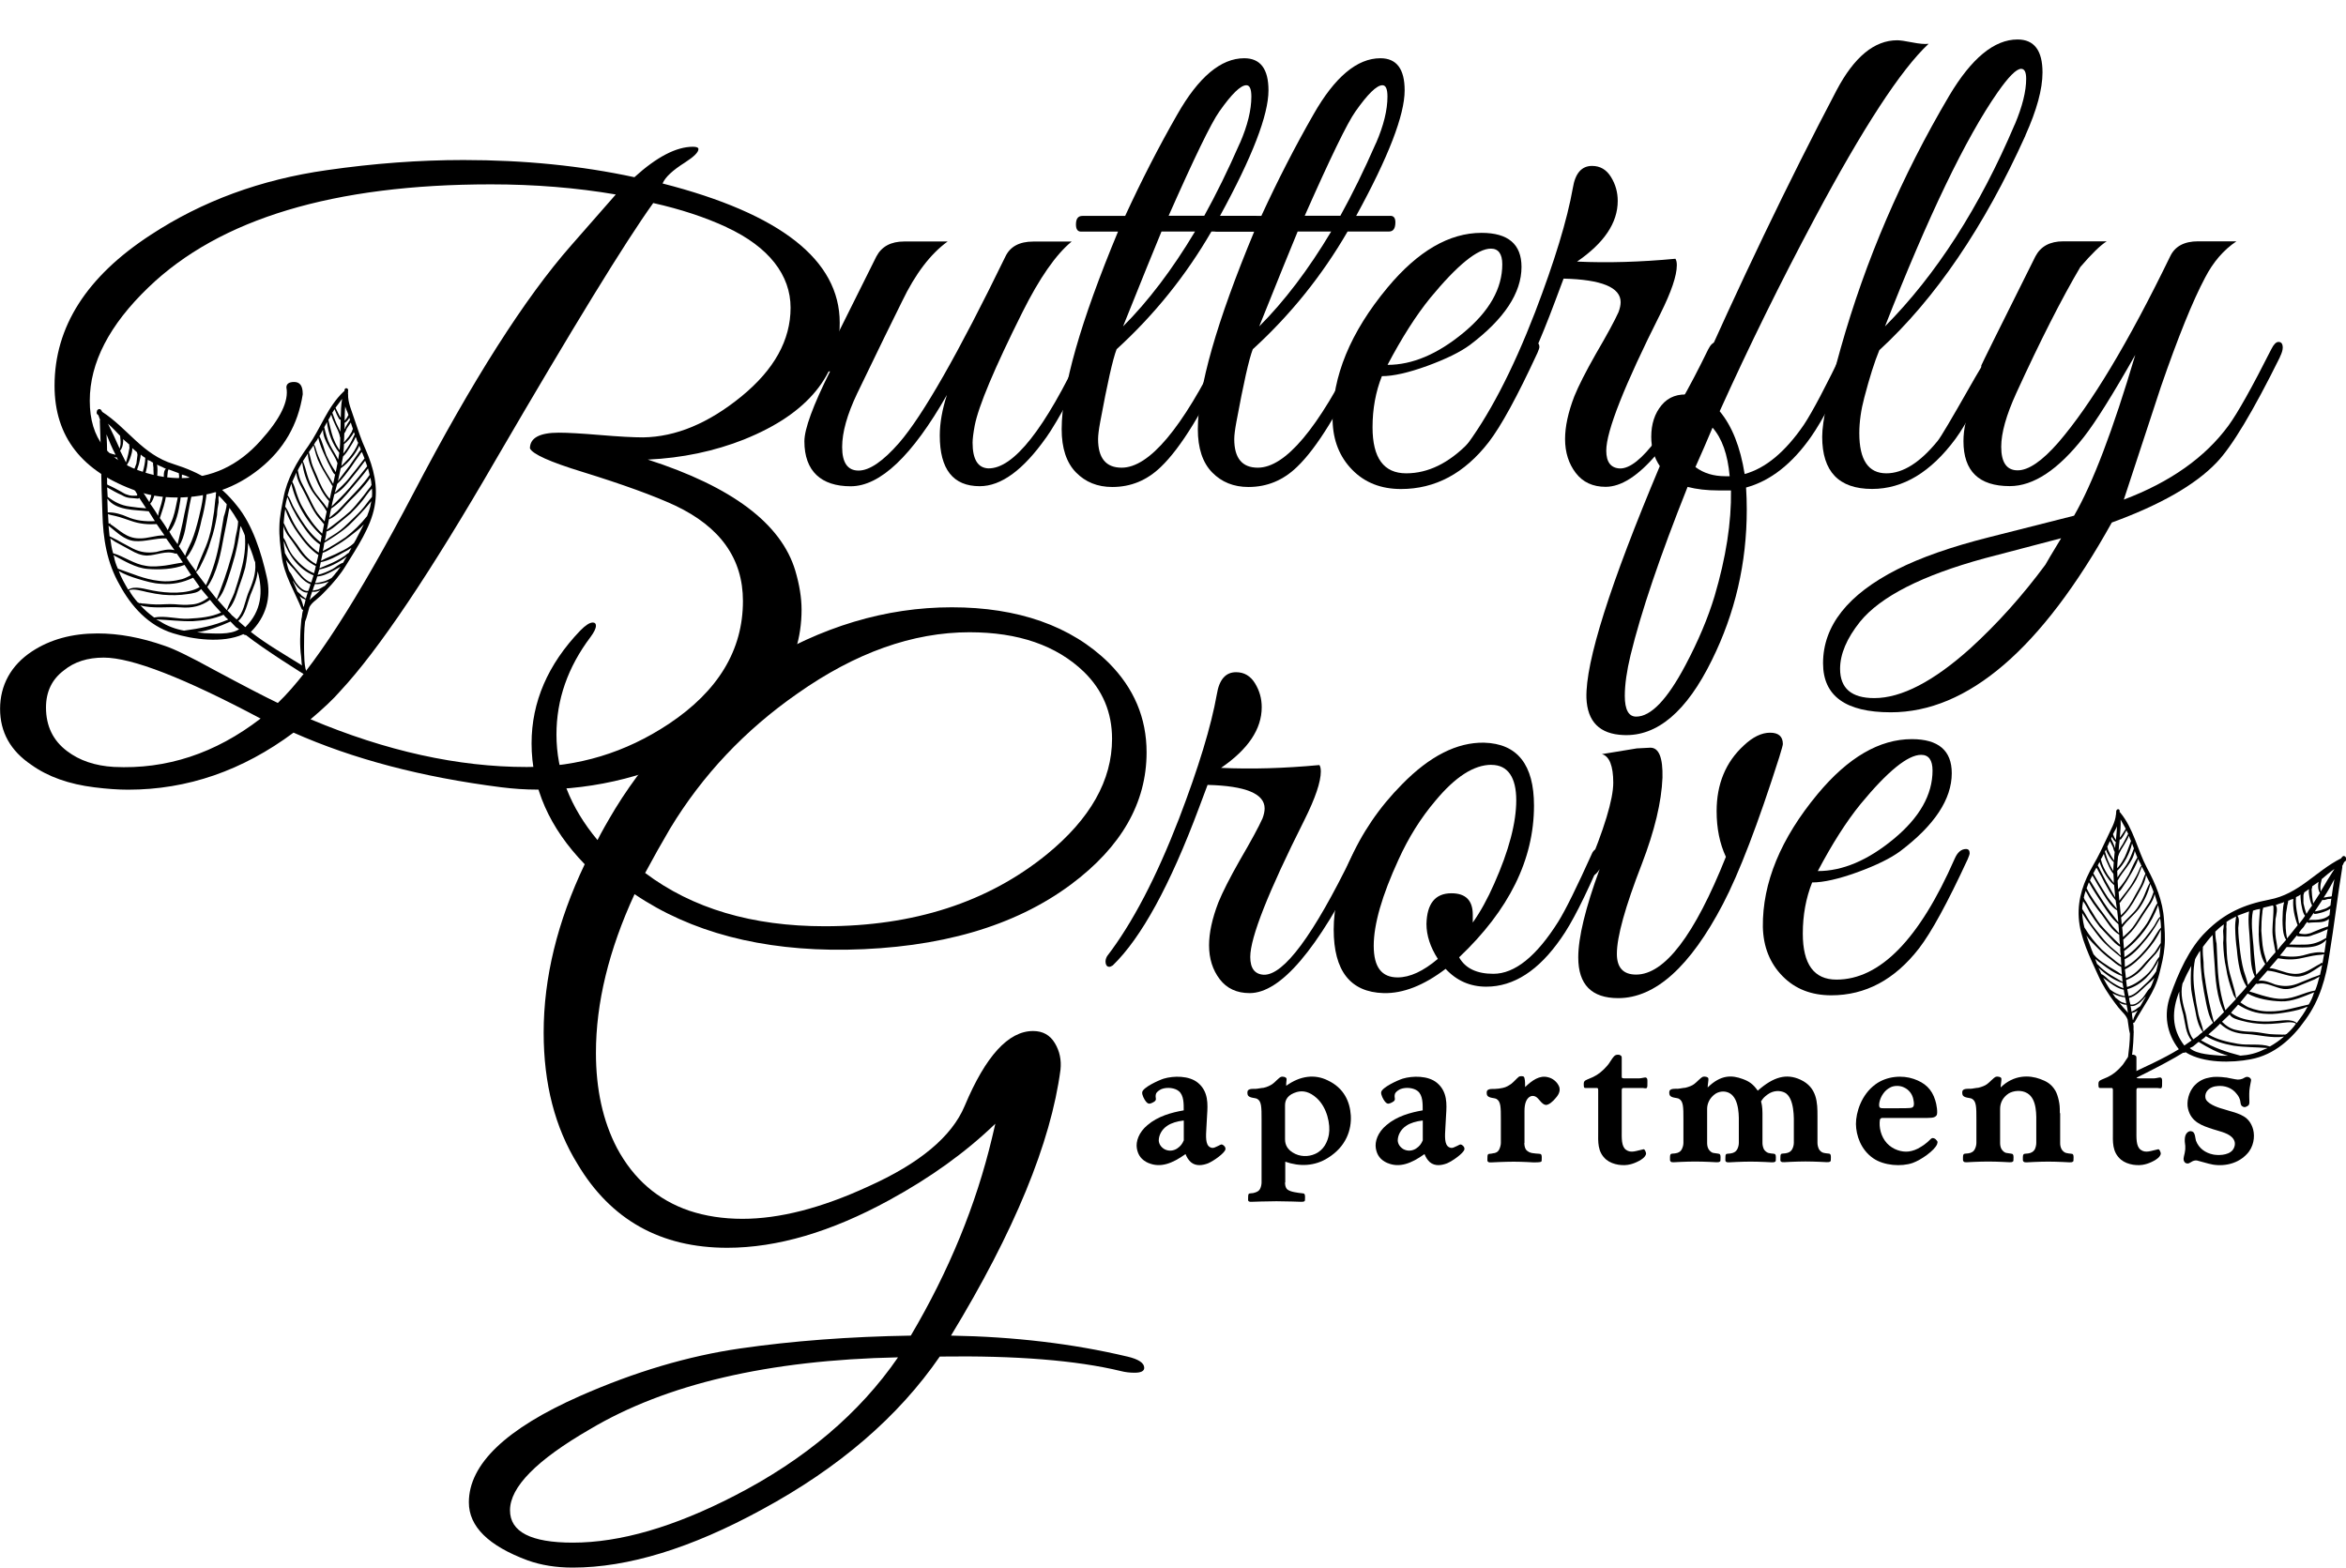 <?xml version="1.0" encoding="UTF-8"?>
<svg id="logos" xmlns="http://www.w3.org/2000/svg" viewBox="0 0 298.91 199.74">
  <defs>
    <style>
      .cls-1 {
        fill-rule: evenodd;
      }
    </style>
  </defs>
  <g>
    <path d="M94.87,55.97c-3.85,1.53-7.96,2.39-12.33,2.59,10.74,3.46,17,8.17,18.79,14.15.53,1.79.8,3.46.8,4.98,0,7.11-4.01,12.89-12.03,17.34-6.76,3.72-13.99,5.58-21.68,5.58-1.46,0-2.98-.1-4.57-.3-10.08-1.28-18.89-3.6-26.45-6.96-6.5,4.84-13.52,7.27-21.08,7.27-1.26,0-2.68-.1-4.28-.3-3.25-.4-5.93-1.35-8.05-2.87-2.65-1.78-3.98-4.16-3.98-7.13s1.36-5.55,4.08-7.33c2.32-1.52,5.1-2.28,8.35-2.28,2.72,0,5.57.53,8.55,1.58,1.19.39,3.28,1.41,6.26,3.05,3.78,2.03,6.5,3.44,8.15,4.23,4.38-4.18,10.14-13.1,17.3-26.77,7.49-14.33,14.19-24.85,20.09-31.55l5.67-6.47c-5.04-.86-10.34-1.29-15.91-1.29-20.02,0-34.57,4.38-43.65,13.14-4.97,4.78-7.46,9.59-7.46,14.43s2.35,7.7,7.06,9.16c1.52.47,3.02.7,4.47.7,3.98,0,7.39-1.59,10.24-4.78,2.52-2.79,3.61-5.04,3.28-6.77,0-.46.33-.7.99-.7.73,0,1.09.5,1.09,1.49v.1c-.6,3.85-2.42,7-5.47,9.45-3.05,2.46-6.56,3.68-10.54,3.68-1.86,0-3.55-.26-5.07-.8-7.03-2.45-10.54-6.93-10.54-13.44,0-7.5,4.08-13.9,12.23-19.21,6.56-4.31,14.05-7.07,22.47-8.26,5.97-.86,11.77-1.29,17.4-1.29,7.76,0,15.02.73,21.78,2.19,2.85-2.59,5.34-3.88,7.46-3.88.46,0,.7.1.7.3,0,.4-.56.96-1.69,1.69-1.59,1-2.55,1.89-2.88,2.69,15.05,3.85,22.57,9.77,22.57,17.74,0,6.64-4.04,11.59-12.13,14.85ZM33.21,91.56c-9.75-5.18-16.41-7.77-19.99-7.77-2.06,0-3.75.54-5.07,1.62-1.53,1.14-2.29,2.73-2.29,4.74,0,2.36.9,4.21,2.68,5.55,1.59,1.21,3.58,1.88,5.97,2.02,6.7.33,12.93-1.72,18.69-6.16ZM92.58,28.95c-2.72-1.26-5.83-2.29-9.35-3.08-3.58,4.98-10.24,15.85-19.99,32.59-8.42,14.55-15.05,24.42-19.89,29.6-.86,1-2.12,2.19-3.78,3.59,9.61,4.05,18.79,6.08,27.54,6.08,6.56,0,12.59-1.83,18.1-5.49,6.3-4.19,9.45-9.41,9.45-15.66,0-5.39-2.88-9.44-8.65-12.17-2.72-1.26-6.66-2.69-11.83-4.29-4.11-1.26-6.33-2.26-6.66-2.99,0-1.33,1.23-2,3.68-2,1.13,0,2.88.1,5.27.3s4.21.3,5.47.3c4.18-.06,8.35-1.81,12.53-5.22,4.18-3.42,6.26-7.18,6.26-11.3s-2.72-7.73-8.15-10.25Z"/>
    <path d="M143.64,172.85c1.44.34,2.15.82,2.15,1.44,0,.41-.41.62-1.23.62-.62,0-1.2-.07-1.74-.21-5.68-1.37-13.37-1.99-23.08-1.85-5.27,7.66-12.82,14.17-22.67,19.5-9.03,4.93-17.06,7.39-24.1,7.39-2.12,0-4.04-.31-5.74-.92-4.99-1.85-7.49-4.31-7.49-7.39,0-4.86,4.72-9.38,14.15-13.55,6.98-3.08,13.78-5.1,20.41-6.06,6.63-.96,13.88-1.51,21.75-1.64,4.85-8.21,8.31-16.63,10.36-25.25l.41-1.75c-3.76,3.63-8.27,6.88-13.54,9.75-7.39,4.04-14.26,6.06-20.62,6.06-8.48,0-14.84-3.56-19.08-10.68-2.87-4.65-4.31-10.23-4.31-16.73,0-6.98,1.74-14.13,5.23-21.46-4.51-4.65-6.77-9.79-6.77-15.4,0-5.27,2.07-10.06,6.2-14.37.67-.68,1.2-1.03,1.6-1.03.27,0,.4.14.4.41,0,.34-.23.82-.69,1.44-2.89,3.83-4.34,7.97-4.34,12.42,0,4.79,1.74,9.27,5.23,13.45.48-.96,1.23-2.29,2.26-4,4.58-7.46,10.67-13.55,18.26-18.27,8-4.93,16.21-7.39,24.62-7.39s15.21,2.36,20,7.08c3.21,3.22,4.82,7.02,4.82,11.4,0,6.43-3.21,12.05-9.64,16.84-7.18,5.34-16.72,8.11-28.62,8.31-10.81.14-19.8-2.22-26.98-7.08-3.28,7.12-4.92,13.86-4.92,20.22,0,4.65.89,8.69,2.67,12.11,2.12,3.97,5.2,6.64,9.23,8.01,2.05.68,4.31,1.03,6.77,1.03,4.72,0,10.05-1.37,16-4.11,6.56-2.94,10.67-6.36,12.31-10.27,2.67-6.36,5.57-9.55,8.72-9.55,1.23,0,2.15.51,2.77,1.54.62,1.03.85,2.16.72,3.39-1.23,9.31-5.88,20.6-13.95,33.88,8.07.14,15.56,1.03,22.46,2.67ZM114.41,172.95c-16.48.34-29.58,3.4-39.28,9.18-6.77,3.92-10.15,7.35-10.15,10.31,0,2.75,2.67,4.12,8,4.12,6.02,0,12.89-1.99,20.62-5.98,8.96-4.61,15.9-10.48,20.82-17.63ZM123.54,80.56c-7.25,0-14.56,2.61-21.95,7.82-6.7,4.67-12.1,10.4-16.21,17.19-1.09,1.85-2.15,3.74-3.18,5.66,6.02,4.53,13.64,6.79,22.87,6.79,11.35,0,20.79-3.05,28.31-9.16,5.54-4.53,8.31-9.43,8.31-14.72,0-3.36-1.2-6.21-3.59-8.54-3.49-3.36-8.34-5.04-14.57-5.04Z"/>
    <g>
      <path d="M133.28,55.77c-2.91,4.12-5.72,6.18-8.45,6.18-3.39,0-5.09-2.15-5.09-6.45,0-1.58.3-3.3.91-5.18-4.42,7.76-8.51,11.64-12.26,11.64s-5.9-1.91-5.9-5.73c0-1.57,1.09-4.54,3.27-8.91-.67.06-1-.18-1-.73,0-.06,2.3-4.7,6.9-13.91.67-1.27,1.85-1.91,3.54-1.91h5.54c-2.18,1.58-4.12,4.12-5.81,7.64-1.09,2.18-3,6.09-5.72,11.73-1.27,2.67-1.91,4.94-1.91,6.82,0,2,.7,3,2.09,3s3.12-1.18,5.18-3.54c3.03-3.51,7.54-11.42,13.53-23.73.6-1.27,1.79-1.91,3.54-1.91h4.9c-2,1.64-4.09,4.64-6.27,9-3.57,7.15-5.6,11.97-6.08,14.45-.18.97-.27,1.7-.27,2.18,0,2.12.67,3.21,2,3.27,3.21.06,7.21-5,11.99-15.18.3-.6.64-.91,1-.91.3,0,.45.24.45.73,0,.24-.03.49-.09.73-.24.61-1.14,2.32-2.68,5.14-1.54,2.82-2.65,4.68-3.31,5.59Z"/>
      <path d="M159.8,27.5c.42,0,.64.27.64.82,0,.79-.27,1.18-.82,1.18h-5.27c-3.27,5.64-7.3,10.64-12.08,15-.49,1.27-1.18,4.36-2.09,9.27-.18.97-.27,1.7-.27,2.18,0,2.42,1,3.64,3,3.64,3.51,0,7.72-5,12.62-15,.3-.67.67-1,1.09-1,.24,0,.36.18.36.55,0,.3-.09.64-.27,1-3.33,7.15-6.27,11.94-8.81,14.36-1.76,1.7-3.81,2.55-6.18,2.55-1.88,0-3.42-.62-4.63-1.86-1.21-1.24-1.82-3.08-1.82-5.5,0-5.27,2.39-13.67,7.18-25.18h-4.72c-.42,0-.64-.3-.64-.91,0-.73.27-1.09.82-1.09h5.45c2.06-4.48,4.27-8.79,6.63-12.91,2.72-4.79,5.57-7.18,8.54-7.18,2.06,0,3.09,1.36,3.09,4.09,0,3.15-2.06,8.48-6.18,16h4.36ZM152.26,29.5h-4.27c-.91,2.18-2.54,6.21-4.9,12.09,3.21-3.21,6.27-7.24,9.17-12.09ZM157.99,18.22c.97-2.24,1.45-4.21,1.45-5.91,0-.97-.21-1.45-.64-1.45-.73,0-1.88,1.12-3.45,3.36-1.03,1.45-3.18,5.88-6.45,13.27h4.54c1.51-2.73,3.03-5.82,4.54-9.27Z"/>
      <path d="M177.15,27.5c.42,0,.64.27.64.82,0,.79-.27,1.18-.82,1.18h-5.27c-3.27,5.64-7.3,10.64-12.08,15-.49,1.27-1.18,4.36-2.09,9.27-.18.97-.27,1.7-.27,2.18,0,2.42,1,3.64,3,3.64,3.51,0,7.72-5,12.62-15,.3-.67.67-1,1.09-1,.24,0,.36.18.36.55,0,.3-.09.64-.27,1-3.33,7.15-6.27,11.94-8.81,14.36-1.76,1.7-3.81,2.55-6.18,2.55-1.88,0-3.42-.62-4.63-1.86-1.21-1.24-1.82-3.08-1.82-5.5,0-5.27,2.39-13.67,7.18-25.18h-4.72c-.42,0-.64-.3-.64-.91,0-.73.27-1.09.82-1.09h5.45c2.06-4.48,4.27-8.79,6.63-12.91,2.72-4.79,5.57-7.18,8.54-7.18,2.06,0,3.09,1.36,3.09,4.09,0,3.15-2.06,8.48-6.18,16h4.36ZM169.61,29.5h-4.27c-.91,2.18-2.54,6.21-4.9,12.09,3.21-3.21,6.27-7.24,9.17-12.09ZM175.33,18.22c.97-2.24,1.45-4.21,1.45-5.91,0-.97-.21-1.45-.64-1.45-.73,0-1.88,1.12-3.45,3.36-1.03,1.45-3.18,5.88-6.45,13.27h4.54c1.51-2.73,3.03-5.82,4.54-9.27Z"/>
      <path d="M195.86,45.03c-2.54,5.49-4.6,9.26-6.18,11.31-3.09,3.98-6.81,5.97-11.17,5.97-2.54,0-4.62-.81-6.22-2.45-1.6-1.63-2.44-3.72-2.5-6.26-.06-5.62,2.27-11.27,6.99-16.95,3.87-4.65,7.87-6.98,11.99-6.98,3.39,0,5.09,1.45,5.09,4.34,0,3.31-2.19,6.63-6.57,9.94-1.22.9-3.03,1.79-5.43,2.67-2.4.87-4.34,1.31-5.79,1.31-.79,1.99-1.19,4.16-1.19,6.51,0,3.92,1.43,5.87,4.29,5.87,5.53,0,10.55-5.12,15.05-15.38.36-.84.85-1.26,1.46-1.26.3,0,.46.18.46.54,0,.12-.09.39-.27.81ZM191.41,33.68c0-1.33-.49-2-1.45-2-1.7,0-4.27,2.09-7.72,6.27-1.82,2.24-3.63,5.09-5.45,8.54,3.15,0,6.37-1.36,9.67-4.09,3.3-2.73,4.95-5.64,4.95-8.73Z"/>
      <path d="M218.75,45.4c-5.51,11.09-10.23,16.63-14.17,16.63-1.63,0-2.91-.59-3.81-1.77s-1.36-2.62-1.36-4.32c0-1.58.39-3.39,1.18-5.45.54-1.33,1.45-3.12,2.72-5.36,1.45-2.48,2.42-4.27,2.91-5.36.18-.48.27-.91.27-1.27,0-1.88-2.42-2.88-7.27-3l-1.09,2.91c-3.69,9.88-7.36,16.58-10.99,20.09-.18.12-.33.18-.45.18-.24,0-.39-.15-.45-.45-.06-.3,0-.6.18-.91,3.21-4.18,6.27-10.03,9.17-17.54,2.48-6.48,4.09-11.76,4.81-15.82.3-1.88,1.12-2.82,2.45-2.82,1.03,0,1.83.47,2.41,1.41.58.94.86,1.95.86,3.05,0,2.79-1.73,5.36-5.18,7.73,3.87.18,8.05.06,12.53-.36.12.18.18.45.18.82,0,1.33-.7,3.39-2.09,6.18-4.6,9.15-6.9,14.97-6.9,17.45,0,1.45.57,2.21,1.73,2.27,2.54.06,6.3-5,11.26-15.18.3-.6.64-.91,1-.91.3,0,.45.24.45.73,0,.24-.12.61-.36,1.09Z"/>
      <path d="M245.72,5.59c-3.51,3.27-8.36,10.7-14.53,22.27-4.3,8.06-8.33,16.24-12.08,24.54,1.57,1.88,2.63,4.55,3.18,8,2.66-.73,5.18-2.82,7.54-6.27,1.09-1.64,2.82-4.91,5.18-9.82.18-.42.48-.64.91-.64.67,0,.82.42.45,1.27-2.3,5.09-4.18,8.67-5.63,10.73-2.42,3.45-5.18,5.61-8.27,6.45.06.91.09,1.85.09,2.82,0,6.79-1.48,13.18-4.45,19.18-3.21,6.54-6.96,9.73-11.26,9.54-3.03-.12-4.6-1.7-4.72-4.73-.12-4.61,3-14.45,9.35-29.54-.73-1.09-1.09-2.33-1.09-3.73,0-1.64.44-2.98,1.32-4.04.88-1.06,2.1-1.5,3.68-1.32,6.24-14.12,12.44-27.06,18.62-38.81,2.24-4.24,4.81-6.36,7.72-6.36.36,0,1,.09,1.91.27s1.6.24,2.09.18ZM220.56,62.49h-1.63c-1.45,0-2.76-.15-3.91-.45-3.51,8.79-5.93,15.94-7.27,21.45-.48,2-.73,3.73-.73,5.18,0,1.76.49,2.64,1.45,2.64,1.88,0,3.96-2.18,6.27-6.54,1.64-3.09,2.88-6.03,3.72-8.82,1.45-4.91,2.15-9.39,2.09-13.45ZM220.38,60.67c-.24-2.75-.97-4.81-2.18-6.18-.73,1.73-1.45,3.4-2.18,5.02,1.03.78,2.3,1.17,3.81,1.17h.54Z"/>
      <path d="M258.07,17.26c-5.27,11.67-11.48,20.79-18.62,27.36-.61,1.46-1.24,3.47-1.91,6.02-.42,1.58-.64,3.1-.64,4.56,0,3.41,1.15,5.11,3.45,5.11,2.12,0,4.3-1.38,6.54-4.14.36-.43,1.73-2.73,4.09-6.89,2.12-3.74,3.39-5.61,3.81-5.61.24,0,.36.18.36.55,0,.18-.09.49-.27.91-2.42,5.3-4.33,8.89-5.72,10.78-3.15,4.26-6.69,6.39-10.63,6.39-4.24,0-6.36-2.21-6.36-6.65,0-1.94.79-5.71,2.36-11.29,3.15-11.17,7.75-21.88,13.81-32.14,2.85-4.8,5.75-7.19,8.72-7.19,2.12,0,3.18,1.4,3.18,4.2,0,2.13-.73,4.8-2.18,8.02ZM256.71,15.86c.97-2.3,1.45-4.24,1.45-5.82,0-.85-.21-1.27-.64-1.27-.61,0-1.6,1-3,3-4.06,5.82-8.84,15.76-14.35,29.82,6.54-6.6,12.05-15.18,16.53-25.73Z"/>
      <path d="M290.5,45.49c-3.45,6.97-6.15,11.45-8.08,13.45-2.72,2.85-7.18,5.39-13.35,7.64-8.96,16.12-18.35,24.18-28.16,24.18-5.75,0-8.63-2.08-8.63-6.25,0-4.77,3.15-8.76,9.45-11.96,2.97-1.51,6.85-2.87,11.64-4.08l10.89-2.76c2.36-4.07,4.96-10.9,7.8-20.49-2.85,5.03-5.03,8.52-6.54,10.45-3.27,4.18-6.42,6.27-9.45,6.27-3.94,0-5.9-1.91-5.9-5.73,0-1.57.36-3.12,1.09-4.64.48-.91,1.21-2.33,2.18-4.27-.67.06-1-.18-1-.73,0-.06,2.3-4.7,6.9-13.91.67-1.27,1.85-1.91,3.54-1.91h5.54c-.79.49-1.91,1.58-3.36,3.27-2.36,4-5.09,9.36-8.17,16.09-1.27,2.79-1.91,5.06-1.91,6.82,0,2,.7,3,2.09,3s3.12-1.18,5.18-3.54c4.18-4.85,8.93-12.76,14.26-23.73.6-1.27,1.79-1.91,3.54-1.91h4.9c-1.63,1.09-2.97,2.64-4,4.64-1.58,2.97-3.45,7.61-5.63,13.91-1.58,4.79-3.15,9.58-4.72,14.36,5.93-2.24,10.38-5.39,13.35-9.45,1.15-1.58,2.97-4.82,5.45-9.73.3-.6.6-.91.91-.91.36,0,.54.24.54.73,0,.3-.12.7-.36,1.18ZM262.61,68.58l-9.72,2.55c-7.99,2.18-13.29,4.88-15.9,8.09-1.69,2.12-2.54,4.12-2.54,6,0,2.48,1.45,3.73,4.36,3.73,3.45,0,7.54-2.12,12.26-6.36,3.45-3.15,6.63-6.7,9.54-10.64.12-.24.79-1.36,2-3.36Z"/>
    </g>
    <g>
      <path d="M173.39,109.91c-5.51,11.09-10.23,16.63-14.17,16.63-1.63,0-2.91-.59-3.81-1.77s-1.36-2.62-1.36-4.32c0-1.58.39-3.39,1.18-5.45.54-1.33,1.45-3.12,2.72-5.36,1.45-2.48,2.42-4.27,2.91-5.36.18-.48.27-.91.27-1.27,0-1.88-2.42-2.88-7.27-3l-1.09,2.91c-3.69,9.88-7.36,16.58-10.99,20.09-.18.12-.33.18-.45.18-.24,0-.39-.15-.45-.45-.06-.3,0-.6.18-.91,3.21-4.18,6.27-10.03,9.17-17.54,2.48-6.48,4.09-11.76,4.81-15.82.3-1.88,1.12-2.82,2.45-2.82,1.03,0,1.83.47,2.41,1.41.58.94.86,1.95.86,3.05,0,2.79-1.73,5.36-5.18,7.73,3.87.18,8.05.06,12.53-.36.12.18.18.45.18.82,0,1.33-.7,3.39-2.09,6.18-4.6,9.15-6.9,14.97-6.9,17.45,0,1.45.57,2.21,1.73,2.27,2.54.06,6.3-5,11.26-15.18.3-.6.64-.91,1-.91.3,0,.45.24.45.73,0,.24-.12.61-.36,1.09Z"/>
      <path d="M204,109.54c-2.06,4.79-3.75,8.12-5.09,10-2.85,4.12-6.03,6.18-9.54,6.18-2.06,0-3.78-.76-5.18-2.27-2.79,2.12-5.42,3.15-7.9,3.09-4.24-.12-6.36-2.83-6.36-8.11,0-2.67.64-5.5,1.91-8.48,1.63-3.77,3.91-7.11,6.81-10.03,3.51-3.58,6.99-5.35,10.44-5.29,4.24.12,6.36,2.8,6.36,8.02,0,6.87-3.18,13.31-9.54,19.33.79,1.4,2.24,2.1,4.36,2.1,2.73,0,5.48-2.21,8.27-6.64.91-1.45,2.36-4.39,4.36-8.82.18-.3.39-.45.64-.45.42,0,.64.24.64.73,0,.12-.06.33-.18.64ZM190.03,97.45c-2.23,0-4.61,1.53-7.14,4.58-1.87,2.2-3.43,4.7-4.7,7.5-2.11,4.58-3.16,8.24-3.16,10.98s1.02,4.03,3.05,4.03c1.56,0,3.26-.79,5.12-2.36-.97-1.51-1.45-3-1.45-4.45.06-2.6,1.12-3.91,3.18-3.91,1.82,0,2.72.91,2.72,2.73v1c1-1.41,1.9-3.06,2.73-4.95,1.88-4.22,2.81-7.77,2.81-10.64s-1.05-4.5-3.16-4.5Z"/>
      <path d="M226.71,96.45c-2.72,8.54-5.12,14.79-7.18,18.73-4.18,8-8.63,12-13.35,12-3.39,0-5.09-1.73-5.09-5.18,0-2.55.91-6.3,2.73-11.27-.36.61-.76.91-1.18.91-.36,0-.54-.18-.54-.55,2.3-5.45,3.45-9.24,3.45-11.36s-.49-3.39-1.45-3.64l4.45-.73c1.03-.06,1.6-.09,1.73-.09,1.09,0,1.6,1.27,1.54,3.82-.12,3.09-1,6.76-2.63,11-2.12,5.45-3.18,9.27-3.18,11.45,0,1.76.82,2.64,2.45,2.64,3.63,0,7.45-5,11.44-15-.79-1.7-1.18-3.64-1.18-5.82,0-3.45,1.15-6.24,3.45-8.36,1.15-1.09,2.27-1.64,3.36-1.64s1.63.49,1.63,1.45c0,.12-.15.67-.45,1.64Z"/>
      <path d="M250.68,109.54c-2.54,5.49-4.6,9.26-6.18,11.31-3.09,3.98-6.81,5.97-11.17,5.97-2.54,0-4.62-.81-6.22-2.45-1.6-1.63-2.44-3.72-2.5-6.26-.06-5.62,2.27-11.27,6.99-16.95,3.87-4.65,7.87-6.98,11.99-6.98,3.39,0,5.09,1.45,5.09,4.34,0,3.31-2.19,6.63-6.57,9.94-1.22.9-3.03,1.79-5.43,2.67-2.4.87-4.34,1.31-5.79,1.31-.79,1.99-1.19,4.16-1.19,6.51,0,3.92,1.43,5.87,4.29,5.87,5.53,0,10.55-5.12,15.05-15.38.36-.84.85-1.26,1.46-1.26.3,0,.46.18.46.54,0,.12-.09.39-.27.81ZM246.23,98.18c0-1.33-.49-2-1.45-2-1.7,0-4.27,2.09-7.72,6.27-1.82,2.24-3.63,5.09-5.45,8.54,3.15,0,6.37-1.36,9.67-4.09,3.3-2.73,4.95-5.64,4.95-8.73Z"/>
    </g>
    <g>
      <path d="M146.32,148.19c-.88-.39-1.32-.99-1.47-1.86-.15-.88.24-2.04,1.34-2.96,1.32-1.14,3.07-1.62,4.63-1.89,0-.77.04-1.93-.64-2.46-.48-.4-1.45-.53-2.17-.26-.26.11-.5.29-.64.46q-.18.24-.11.68c.09.37-.2.5-.55.66-.31.13-.48.07-.7-.2-.2-.24-.53-.86-.48-1.19.09-.61,2.06-1.51,2.74-1.73,1.23-.37,3.25-.42,4.39.55,1.32,1.12,1.23,2.7,1.14,4.08l-.09,1.62c-.07,1.12-.13,2.17.46,2.48.42.24.72-.04,1.12-.2.24-.11.33-.26.64,0,.18.15.24.33.2.5-.13.48-1.45,1.43-2.21,1.76-.64.24-1.51.42-2.19-.15-.31-.29-.5-.59-.68-1.03-1.69,1.21-3.2,1.78-4.71,1.14ZM147.64,145.32c.02.44.29.86.75,1.12.57.29,1.16.18,1.58-.09.46-.31.66-.59.86-1.05v-2.52h-.07c-.77.09-1.51.31-2,.64-.79.5-1.12,1.29-1.12,1.91Z"/>
      <path d="M163.73,150.67c0,.2.02.55.2.79.26.31.81.4.99.44.22.04.83.15,1.03.15.26,0,.33.13.33.46s0,.55-.09.55c-.11.07-.2.07-.44.07,0,0-1.93-.07-3.11-.07s-3.11.07-3.11.07c-.22,0-.33.02-.46-.09-.07-.09-.04-.2-.04-.53s.04-.46.33-.46c.18,0,.42-.04.59-.11.31-.11.5-.24.61-.48.13-.26.18-.59.18-.79v-7.99c0-1.62,0-2.39-.59-2.68-.29-.13-.92-.09-1.14-.42-.09-.13-.11-.53,0-.64.18-.24.72-.2.94-.2.26,0,.81-.13,1.03-.13.44-.09.86-.29,1.14-.48.33-.22.81-.81,1.1-.92.15-.07.64,0,.7.22.04.13-.07.53-.04.92,1.78-1.29,3.66-1.51,5.31-.68,2.06.97,2.81,2.72,2.92,4.45.11,1.8-.57,3.95-2.89,5.4-1.71,1.1-3.66,1.14-5.46.5v2.63ZM163.73,145.17c0,.77.37,1.29.96,1.67.92.59,2.02.57,2.85.2,1.16-.5,1.62-1.6,1.78-2.48.22-1.27-.22-3.44-1.56-4.65-.88-.79-1.71-.99-2.52-.77-1.14.33-1.51.97-1.51,1.69v4.34Z"/>
      <path d="M176.77,148.19c-.88-.39-1.32-.99-1.47-1.86-.15-.88.24-2.04,1.34-2.96,1.32-1.14,3.07-1.62,4.63-1.89,0-.77.04-1.93-.64-2.46-.48-.4-1.45-.53-2.17-.26-.26.11-.5.29-.64.46q-.18.24-.11.68c.09.37-.2.5-.55.66-.31.13-.48.07-.7-.2-.2-.24-.53-.86-.48-1.19.09-.61,2.06-1.51,2.74-1.73,1.23-.37,3.25-.42,4.39.55,1.32,1.12,1.23,2.7,1.14,4.08l-.09,1.62c-.07,1.12-.13,2.17.46,2.48.42.24.72-.04,1.12-.2.24-.11.33-.26.64,0,.18.15.24.33.2.5-.13.48-1.45,1.43-2.21,1.76-.64.24-1.51.42-2.19-.15-.31-.29-.5-.59-.68-1.03-1.69,1.21-3.2,1.78-4.71,1.14ZM178.09,145.32c.02.44.29.86.75,1.12.57.29,1.16.18,1.58-.09.46-.31.66-.59.86-1.05v-2.52h-.07c-.77.09-1.51.31-2,.64-.79.5-1.12,1.29-1.12,1.91Z"/>
      <path d="M194.22,145.63c0,.2.02.53.18.81.22.31.57.44.81.48.29.04.68.09.88.09.29,0,.35.13.35.46s0,.55-.09.55c-.11.09-.7.09-.94.09,0,0-1.38-.09-2.54-.09s-2.85.09-2.85.09c-.22,0-.33.02-.46-.11-.07-.09-.04-.2-.04-.53s.04-.46.33-.46c.2,0,.44-.09.59-.09.31-.09.46-.22.59-.48.13-.29.2-.59.2-.81v-2.94c0-1.62,0-2.37-.59-2.68-.29-.13-.92-.09-1.14-.42-.09-.13-.11-.53,0-.64.18-.24.72-.2.94-.2.26,0,.81-.07,1.03-.13.46-.09.81-.33,1.1-.53.33-.26.66-.66.96-.9.11-.09.55-.09.61,0,.09.09.09.15.11.24.07.26.07.7.07,1.08.9-.86,1.86-1.54,2.92-1.25.59.13,1.18.59,1.43,1.23.13.44.02.88-.44,1.4-.37.46-.88.9-1.27.9-.57-.07-.86-.86-1.34-1.08-.26-.11-.53-.11-.79.09-.37.29-.59.83-.59,1.76v4.06Z"/>
      <path d="M206.87,137.4h2.02c.2,0,.68-.13.79-.11.24.07.22.31.22.53,0,.44.02.7-.09.81-.09.09-.35,0-.5,0h-2.46c-.15,0-.22.07-.22.29v5.02c0,1.05-.07,2.13.55,2.57.64.46,1.32.11,2.21-.07.09-.02.18.04.29.33.09.22.04.31-.02.44-.22.5-1.34,1.01-1.91,1.14-.85.24-2.24.11-3.09-.59-1.16-.99-1.03-2.3-1.03-3.58v-5.29c0-.29-.11-.26-.26-.26h-1.36c-.2,0-.22-.09-.22-.55,0-.42.31-.46.7-.64.68-.26,1.25-.59,1.86-1.19.33-.33.57-.59.77-.92.13-.18.44-.75.72-.88.11-.07.48-.09.59,0,.2.11.2.18.2.42v2.3c0,.22.09.22.24.22Z"/>
      <path d="M227.4,139.22c-.57-.29-1.45-.31-2.19.24-.44.33-.57.46-.83.88.07.26.18.7.18,1.51v3.77c0,.24.04.5.18.81.13.24.42.44.59.48.24.04.42.09.61.09.26,0,.33.13.33.46s0,.55-.09.55c-.11.09-.2.09-.44.09,0,0-1.51-.09-2.7-.09s-2.7.09-2.7.09c-.22,0-.33.02-.46-.11-.07-.09-.04-.2-.04-.53s.04-.46.33-.46c.18,0,.44-.04.59-.09.33-.11.46-.26.59-.48.15-.29.2-.59.2-.81v-2.33c0-.79.13-3.25-1.16-3.99-.5-.29-1.18-.31-1.78.04-.81.53-1.1,1.32-1.1,1.95v4.32c0,.2.02.53.18.81.18.29.42.44.59.48.2.02.42.07.61.09.26.02.33.13.33.46s0,.55-.09.55c-.11.09-.2.09-.44.09,0,0-1.51-.09-2.7-.09s-2.7.09-2.7.09c-.22,0-.33.02-.44-.11-.09-.09-.07-.2-.07-.53s.07-.46.33-.46c.18,0,.44-.04.61-.09.28-.11.44-.22.57-.48.15-.29.2-.59.2-.81v-2.94c0-1.62,0-2.37-.59-2.68-.29-.13-.92-.09-1.14-.42-.09-.13-.11-.53,0-.64.18-.24.72-.2.96-.2s.79-.13,1.01-.13c.44-.11.86-.26,1.14-.48.31-.22.79-.79,1.1-.92.15-.07.68,0,.7.22.04.2-.09.77-.09,1.14,1.69-1.65,3.09-1.58,4.45-1.08.81.29,1.34.64,1.93,1.49,2.02-1.78,3.66-2.22,5.44-1.4,2.15.99,2.17,2.98,2.17,4.61v3.42c0,.24.04.5.18.81.13.24.39.44.59.48.24.04.42.09.61.09.26,0,.33.13.33.46s0,.55-.09.55c-.11.09-.2.09-.44.09,0,0-1.51-.09-2.7-.09s-2.7.09-2.7.09c-.22,0-.33.02-.46-.11-.07-.09-.04-.2-.04-.53s.04-.46.33-.46c.18,0,.44-.04.59-.09.33-.11.46-.26.59-.48.15-.29.2-.59.2-.81v-2.17c0-.81.13-3.55-1.18-4.23Z"/>
      <path d="M239.52,142.69c-.13.92.11,2.11.9,2.98.77.83,1.91,1.16,2.78,1.05.5-.07,1.01-.24,1.58-.61.24-.13.44-.29.81-.59.11-.11.24-.22.39-.37.09-.09.24-.2.44-.11.2.09.22.13.39.33.11.15.04.24,0,.42-.31.79-2.02,2-3.11,2.39-1.43.5-3.66.35-5.02-.59-1.6-1.1-2.19-2.94-2.21-4.37,0-1.47.68-3.73,2.48-5.05,1.47-1.08,3.44-1.19,4.87-.7s2.32,1.29,2.76,2.74c.15.42.37,1.67.15,1.93-.29.33-.61.31-2.1.31h-4.71c-.11,0-.2-.02-.29.07-.07.04-.09.09-.11.18ZM239.47,141.06c.11.18.26.15.99.15h1.43c1.51,0,1.73-.02,1.86-.18.15-.15.13-.5.04-.92-.11-.66-.55-1.27-1.21-1.56-.53-.26-1.29-.24-1.75.02-.35.18-.66.44-.92.83-.42.61-.57,1.38-.44,1.65Z"/>
      <path d="M262.49,141.85v3.77c0,.24.02.5.18.81.13.24.39.44.59.48.22.04.42.09.59.09.29,0,.35.13.35.46s0,.55-.09.55c-.11.09-.22.09-.44.09,0,0-1.54-.09-2.7-.09s-2.7.09-2.7.09c-.22,0-.33.02-.46-.11-.09-.09-.07-.2-.07-.53s.07-.46.35-.46c.18,0,.44-.04.59-.09.31-.11.46-.26.59-.48.13-.29.18-.59.18-.81v-2.33c0-1.1.13-3.23-1.14-3.99-.75-.46-1.78-.33-2.37.02-.81.53-1.1,1.27-1.1,1.97v4.32c0,.2.02.53.18.81.18.29.42.44.59.48.2.02.42.07.61.09.26.02.33.13.33.46s0,.55-.09.55c-.11.09-.2.09-.44.09,0,0-1.51-.09-2.7-.09s-2.7.09-2.7.09c-.22,0-.33.02-.44-.11-.09-.09-.07-.2-.07-.53s.07-.46.33-.46c.18,0,.44-.04.61-.09.28-.11.44-.22.57-.48.15-.29.2-.59.2-.81v-2.94c0-1.62,0-2.37-.59-2.68-.29-.13-.92-.09-1.14-.42-.09-.13-.11-.53,0-.64.18-.24.72-.2.96-.2s.79-.13,1.01-.13c.44-.11.86-.26,1.14-.48.31-.22.79-.79,1.1-.92.15-.07.68,0,.7.22.04.2-.09.77-.09,1.14,1.69-1.65,3.66-1.58,5.02-1.08.81.29,1.45.64,1.95,1.49.18.31.33.75.44,1.27.11.55.13.77.13,1.58Z"/>
      <path d="M272.45,137.4h2.02c.2,0,.68-.13.79-.11.24.07.22.31.22.53,0,.44.02.7-.09.81-.09.09-.35,0-.5,0h-2.46c-.15,0-.22.07-.22.29v5.02c0,1.05-.07,2.13.55,2.57.64.46,1.32.11,2.21-.07.09-.02.18.04.29.33.09.22.04.31-.02.44-.22.5-1.34,1.01-1.91,1.14-.85.24-2.24.11-3.09-.59-1.16-.99-1.03-2.3-1.03-3.58v-5.29c0-.29-.11-.26-.26-.26h-1.36c-.2,0-.22-.09-.22-.55,0-.42.31-.46.7-.64.68-.26,1.25-.59,1.86-1.19.33-.33.57-.59.77-.92.13-.18.44-.75.72-.88.11-.07.48-.09.59,0,.2.11.2.18.2.42v2.3c0,.22.09.22.24.22Z"/>
      <path d="M283.65,137.29l.33.07c.77.15.99.2,1.16.2.22,0,.39-.04.59-.11.2-.09.4-.26.61-.24.2.02.42.13.48.37.02.07-.18.86-.22,1.38-.04.5,0,1.38,0,1.38,0,.31.02.5-.42.68-.15.07-.31.07-.5-.07-.22-.13-.2-.5-.26-.75-.09-.29-.18-.5-.4-.77-.64-.88-1.64-1.12-2.43-1.05-.48.02-1.14.2-1.47.77-.15.29-.2.64-.04.97.42.7,1.84,1.1,2.32,1.23l.59.18c1.43.42,2.63.72,3.09,2.39.24.94.07,2.24-.81,3.14-1.36,1.45-3.42,1.62-4.87,1.21,0,0-1.32-.37-1.47-.4-.15-.02-.31-.02-.57.09-.09.04-.46.29-.57.29-.22,0-.39-.04-.5-.26-.13-.24-.09-.42.07-1.08.07-.31.09-.61.07-.9-.11-.7-.13-1.43.33-1.76.11-.09.33-.18.57-.07.37.13.37.88.46,1.16.37.99,1.21,1.56,2.17,1.76.5.11,1.89.18,2.5-.55.24-.29.37-.75.24-1.14-.29-.83-1.36-1.12-2.24-1.38l-.5-.15c-1.34-.44-2.78-.88-3.18-2.61-.2-.79.02-2.17.92-3.05.55-.55,1.21-.83,1.91-.94.5-.11,1.23-.09,2.04.02Z"/>
    </g>
  </g>
  <g>
    <path class="cls-1" d="M269.63,103.33c-.01.06,0,.15,0,.21-.01.06-.05.14,0,.21l-.03.02c-.1,1.08-.67,1.93-1.12,2.95-.57,1.21-1.11,2.39-1.78,3.51-1.2,2.1-1.99,4.22-1.84,6.68.14,2.52,1.48,5.17,2.5,7.43.53,1.19,1.25,2.3,2.04,3.36.31.44.65.86,1.02,1.25.33.33.54.63.66.95.1.58.14,1.21.3,1.81,0,1.01-.13,2.06-.25,3.05-.12.84-.28,2.56-.81,3.24-.08.09-.1.21-.04.25l.67-.72c.2-.49.31-1.1.39-1.55.36-1.36.47-2.8.51-4.19.01-.06-.01-.09,0-.15,0,0,.03-.02.01-.06.02-.12-.02-.24-.02-.39.02-.26.01-.56-.05-.87.06.01.15,0,.19-.08,1.1-2.03,2.58-3.87,3.13-6.12.3-1.17.59-2.33.68-3.5.11-1.14,0-2.32-.07-3.43-.14-2.37-1.08-4.59-2.17-6.6-1.24-2.36-1.69-4.97-3.4-7.05-.02-.03-.05-.07-.08-.04-.01-.09,0-.15,0-.21-.04-.27-.4-.22-.42.04ZM271.15,106.25c-.22.41-.42.85-.67,1.28-.17.27-.37.56-.54.88.02-.47.08-.97.14-1.46.02.03.08.04.15,0,.27-.34.52-.77.71-1.15.06.16.15.29.22.45ZM271.52,107.15c-.27.69-.49,1.4-.81,2.08-.22.41-.47.84-.78,1.2-.04.08-.11.13-.18.18.02-.47.06-1,.12-1.49,0,0,.03-.02.04-.08.12-.48.5-1.01.76-1.44.21-.35.42-.7.58-1.11.07.25.16.44.27.67ZM271.89,108.1c-.28.75-.52,1.42-.96,2.09-.37.56-.81,1.07-1.14,1.61,0-.3-.02-.54-.03-.84.9-.88,1.61-2.24,1.89-3.49.08.19.13.41.24.64ZM272.33,109.25c-.44.66-.74,1.47-1.1,2.18-.3.51-.59.96-.97,1.43-.11.13-.26.28-.38.47-.02-.39-.05-.72-.07-1.11.6-1.23,1.99-2.35,2.18-3.8.1.28.23.55.33.83ZM272.86,110.3c-.18.18-.25.43-.35.65-.21.5-.46.93-.71,1.36-.48.89-1.18,1.63-1.77,2.45-.02-.39-.07-.76-.09-1.15l.03-.02.02.03c.24-.17.42-.55.58-.76.28-.4.52-.77.74-1.17.42-.7.88-1.48,1.14-2.26.05.22.16.44.3.65.01.09.06.16.11.23ZM273.36,111.31c-.19.38-.33.83-.49,1.25-.21.5-.53.97-.79,1.46-.49.95-1.05,1.89-1.86,2.61-.05-.57-.1-1.09-.16-1.6.03-.02.09-.01.1-.07.56-.79,1.19-1.54,1.72-2.37.44-.66.73-1.42,1.01-2.17.15.3.31.59.46.89ZM273.92,112.48c-.3.51-.48,1.04-.69,1.54-.26.64-.59,1.17-.96,1.73-.55.73-1.33,1.34-1.94,2.06,0-.3-.05-.57-.08-.9.81-.72,1.42-1.65,1.95-2.62.44-.81,1.12-1.79,1.23-2.78.18.33.3.65.48.98ZM274.39,113.66c-.17.47-.31.92-.6,1.38-.33.53-.72,1.06-1.05,1.59-.33.53-.66,1.07-1.05,1.59-.35.44-.76.78-1.19,1.18-.02-.39-.06-.81-.11-1.24l.03-.02c.63-.9,1.52-1.57,2.15-2.41.63-.9,1.16-2.02,1.41-3.1.14.35.3.65.41,1.02ZM274.88,115.08c-.28.4-.44.81-.64,1.25-.28.6-.57,1.2-.99,1.75-.74,1.03-1.6,2.03-2.63,2.8-.02-.39-.07-.76-.09-1.15.47-.48.95-.87,1.34-1.39.46-.57.81-1.22,1.21-1.8.46-.78,1.3-1.67,1.44-2.62.11.38.25.79.36,1.16ZM275.23,116.81c-.35.29-.52.77-.76,1.14-.37.56-.78,1.05-1.17,1.57-.76.93-1.6,1.82-2.62,2.44-.02-.24,0-.5-.04-.78,1.94-1.41,3.54-3.58,4.33-5.85.12.47.21.96.27,1.47ZM275.34,118.19c-.33.33-.51.71-.76,1.08-.34.59-.7,1.09-1.14,1.61-.75.88-1.65,1.81-2.7,2.34,0-.3-.04-.63-.03-.99.97-.48,1.82-1.43,2.5-2.26.45-.51.84-1.04,1.2-1.6.31-.42.55-.94.81-1.37.08.4.1.79.12,1.18ZM275.31,120.18l-.03.02c-.28.4-.46.78-.78,1.2-.33.39-.73.76-1.1,1.17-.75.88-1.45,1.67-2.53,2.07-.05-.37-.07-.76-.13-1.12,1.04-.53,1.87-1.36,2.61-2.18.77-.84,1.52-1.87,1.96-2.89.05.57,0,1.16,0,1.72ZM274.54,122.83c-.31.57-.62.99-1.08,1.41-.67.62-1.53,1.27-2.46,1.52-.04-.27-.08-.55-.11-.88,1.08-.4,1.85-1.09,2.58-2.01.38-.47.82-.92,1.22-1.36.23-.31.53-.68.61-1.08-.06.49-.09,1.02-.17,1.48-.26.28-.4.58-.58.91ZM273.35,125.38c-.6.52-1.29,1.4-2.14,1.55-.06-.31-.13-.62-.17-.89,1.77-.48,3.24-2.06,4-3.71-.08.46-.15.86-.29,1.31-.01.06.01.09-.02.12-.41.64-.82,1.13-1.38,1.62ZM273.94,125.88c-.36.35-.6.87-.93,1.26-.4.43-.97.98-1.57.85-.07-.25-.14-.56-.18-.83.9-.23,1.53-.97,2.21-1.6.31-.27.73-.61,1.03-.97-.16.42-.3.87-.52,1.27l-.03.02ZM271.63,129.06c.24-.02.5-.15.74-.31-.33.54-.57,1.06-.57,1.21-.02-.03-.06-.01-.06-.01-.04-.27-.1-.58-.11-.88ZM271.59,128.93c-.04-.27-.09-.49-.13-.77.45.14.96-.22,1.27-.49.25-.22.47-.48.66-.71-.01.06-.04.08-.05.14-.08.1-.34.59-.64,1.1-.17.12-.3.21-.44.31-.18.18-.46.27-.67.42ZM270,127.73c.08.04.16.09.24.13.22.1.47.17.71.16.09.34.14.71.17,1.04-.05-.07-.09-.14-.14-.2-.35-.36-.67-.74-.98-1.13ZM269.14,126.56c.57.31,1.27.52,1.6.49.1.28.14.56.18.83-.2-.06-.39-.13-.59-.19-.3-.14-.52-.39-.79-.56-.14-.2-.26-.37-.4-.58ZM267.98,124.6c.29.2.6.43.92.67.5.36,1.06.72,1.69.84.04.27.08.55.15.8-.11-.02-.21,0-.29-.05-.29-.05-.59-.19-.86-.3-.24-.13-.51-.3-.72-.46-.19-.27-.35-.51-.51-.8-.11-.23-.27-.46-.38-.69ZM267.38,123.31c.89.84,1.97,1.6,3.06,1.94.05.22.08.4.1.58q-.01.06.01.09c-.61-.23-1.12-.53-1.7-.93-.31-.23-.7-.72-1.12-.88-.1-.28-.23-.55-.36-.81ZM266.96,122.19c.28.26.57.46.86.66.73.55,1.65,1.22,2.55,1.5.02.24.06.51.07.76-.61-.38-1.3-.71-1.9-1.14-.31-.23-.6-.43-.88-.69-.15-.15-.27-.32-.46-.44-.08-.19-.16-.44-.24-.64ZM265.83,119.2c.42.61,1.01,1.16,1.51,1.67.5.51,1.01.95,1.54,1.34.44.35.9.78,1.39.99.03.33.06.66.09,1-.65-.5-1.45-.85-2.07-1.32-.53-.33-1.14-.77-1.55-1.29-.08-.19-.17-.39-.23-.55-.24-.64-.46-1.24-.68-1.84ZM265.28,116.31c.69,1.13,1.48,2.19,2.3,3.23.81.95,1.72,1.67,2.65,2.43,0,.36.03.69.06,1.02-.31-.23-.66-.44-.94-.7-.52-.39-1.04-.84-1.55-1.29-.85-.87-1.58-1.77-2.2-2.8l-.02-.03c-.1-.43-.2-.87-.24-1.29-.03-.18-.02-.39-.05-.57ZM265.4,114.81c.34.42.59,1,.89,1.5.39.63.82,1.25,1.25,1.8.45.5.92.97,1.35,1.43.37.39.74.84,1.26,1.09-.02.26,0,.5.02.75.04.13.04.27.02.39-.25-.28-.53-.54-.84-.77-.57-.46-1.07-.96-1.55-1.58-.46-.59-.97-1.18-1.42-1.83-.4-.58-.68-1.19-1.08-1.77,0-.36.07-.7.12-.99ZM265.74,113.51c.57,1.11,1.31,2.11,2.09,3.08.62.82,1.24,2,2.19,2.5,0,.45.05.87.1,1.29-.86-.81-1.72-1.67-2.48-2.55-.44-.55-.78-1.12-1.12-1.69-.35-.51-.58-1.05-.94-1.56.01-.06-.04-.13-.08-.19.05-.29.14-.6.24-.88ZM266.15,112.42c.51.95,1.13,1.84,1.68,2.71.6.94,1.25,1.95,2.08,2.63.05.37.07.76.09,1.15-.27-.32-.55-.57-.8-.86-.36-.45-.72-.96-1.05-1.43-.84-1.13-1.66-2.17-2.29-3.44.07-.25.21-.5.28-.75ZM266.6,111.55c.45.79.93,1.62,1.41,2.39.44.7.98,1.63,1.74,2.06.03.18.04.42.07.61.03.33.07.61.08.9-.62-.82-1.28-1.63-1.86-2.53-.6-.94-1.18-1.84-1.75-2.81.1-.22.2-.44.32-.63ZM267.1,110.54c.09.14.19.27.25.43.3.5.54.99.8,1.51.43.76.85,1.58,1.41,2.24.05.37.11.73.16,1.1-.51-.66-1.08-1.26-1.51-2.02-.51-.8-1.01-1.67-1.48-2.49l-.02-.03c.13-.24.26-.49.4-.73ZM267.5,109.81c.17.54.41,1.02.68,1.49.3.5.7,1.08,1.19,1.49.06.52.08,1.05.14,1.57-.36-.66-.77-1.33-1.15-2.02-.26-.52-.54-.99-.77-1.48-.08-.19-.19-.42-.31-.59.09-.16.14-.3.23-.46ZM268.06,108.81c.12.47.32.89.53,1.34.17.39.38.84.68,1.19.02.24.03.48.05.72,0,.15,0,.3,0,.45-.24-.34-.53-.69-.76-1.03-.39-.63-.72-1.26-.89-2,.11-.13.17-.27.25-.43.04-.08.09-.16.13-.24ZM268.33,108.27c.17.54.68,1.34.99,1.57-.04.38-.05.79-.06,1.15-.15-.29-.37-.6-.49-.92-.24-.49-.41-1.02-.58-1.56.04-.08.09-.16.13-.24ZM268.83,107.17c.13.26.26.52.39.78.04.13.1.43.22.6-.04.38-.08.76-.08,1.11-.17-.24-.3-.5-.46-.74-.11-.23-.22-.45-.32-.68-.04-.13-.02-.24-.09-.34.13-.24.24-.52.34-.74ZM269.08,106.59c.1.28.29.56.5.71-.04.23-.09.52-.08.76-.05-.07-.09-.14-.08-.19-.12-.32-.27-.67-.44-1,.04-.08.09-.16.11-.28ZM269.72,105.28c.01.6-.09,1.17-.13,1.76-.17-.24-.27-.46-.37-.75.1-.22.22-.41.35-.65.05-.14.13-.24.15-.36ZM270.2,104.44c.23.4.43.76.65,1.16-.28.4-.46.78-.77,1.14.08-.76.15-1.52.11-2.3Z"/>
    <path class="cls-1" d="M270.27,138.24s.04,0,.07-.02c.3-.11,5.49-2.62,7.81-4.08.09.02.24,0,.35-.08l.04.06c2.25,1.36,5.8,1.32,8.23.85,3.02-.56,5.3-2.65,6.97-5.04,1.83-2.5,2.62-5.34,3.06-8.34.61-3.68,1.03-7.4,1.64-11.09.02-.09-.02-.15-.02-.15.13-.17.16-.36.28-.53,0,0,.05-.04.11-.08.11-.08.13-.17.1-.32.05-.28-.34-.49-.48-.23-.05.04-.11.08-.13.17-3.26,1.63-5.36,4.56-9.17,5.27-3.22.62-5.71,1.72-8.05,4.08-2.14,2.07-3.58,5.36-4.56,8.16-.86,2.39-.47,4.81,1.09,6.82-1.97,1.22-4.44,2.3-6.55,3.31l-.78,1.21ZM283.34,117.8c0,.24-.06.61-.09.8.05.54.06,1.02.01,1.54.04,1.11.14,2.19.38,3.24.15,1.04.45,2.05.8,3.02.06.2.12.41.27.62.04.05.15.22.19.27-.42.45-.89.95-1.36,1.44-.59-1.79-.89-3.62-.98-5.51-.06-1.02-.08-1.98-.14-3-.06-.2-.19-1.09-.16-1.52.34-.32.69-.65,1.07-.91ZM284.91,116.78c-.08.47-.13.99-.12,1.47.02.96.09,1.89.22,2.78.12,1.46.4,3.39,1.23,4.68-.38.51-.85,1-1.32,1.49-.19-1.33-.8-2.78-1.03-4.17-.19-1.09-.19-2.15-.23-3.26-.01-.48.03-1,.02-1.48-.06-.2.05-.52,0-.82.38-.27.8-.48,1.22-.69ZM286.56,116.12c-.19,1.36.08,2.8.12,4.15.1,1.31,0,2.93.6,4.14.04.05-.02.09-.07.13-.25.34-.54.62-.79.96-.12-.65-.36-1.22-.54-1.82-.26-.96-.41-1.99-.52-2.97-.09-.83-.18-1.67-.18-2.48.03-.43.2-1.12-.07-1.5l-.04-.05c.51-.2,1.03-.39,1.49-.55ZM287.78,118.93c.03,1.21.15,2.91.84,3.9-.32.47-.74.92-1.15,1.38-.12-1.22-.29-2.4-.35-3.66-.12-1.46-.36-3.09-.06-4.52.26-.1.61-.18.9-.22-.09,1.04-.18,2.08-.17,3.14ZM289.67,115.57c.02.96-.11,1.95-.13,2.86-.03,1,.23,1.96.39,2.9-.42.45-.78.87-1.1,1.34-.14-.55-.34-1.07-.44-1.57-.18-.85-.18-1.67-.27-2.5,0-.82.04-1.58.14-2.38-.02-.15.07-.37.1-.56.4-.12.85-.18,1.25-.3.04.06.02.15.06.2ZM291.03,114.95c-.22.73-.17,1.75-.21,2.27.02.72,0,1.87.46,2.53-.36.42-.78.87-1.1,1.34-.01-.72-.23-1.39-.26-2.02-.07-.68,0-1.3.01-1.97.07-.37.37-1.57-.02-1.78.09.02.15-.02.2-.06.31-.14.61-.18.92-.32ZM292.2,114.53c-.11,1.13.16,2.33.55,3.36-.43.55-.86,1.09-1.35,1.68-.18-.85-.22-1.72-.16-2.57-.01-.48.07-.95.16-1.41,0-.24.14-.5.15-.84.09.02.15-.02.26-.1.15-.02.26-.1.4-.12ZM293.12,113.98c-.03.43.07.93.08,1.17.08.35.17,1.18.49,1.53-.07.13-.2.3-.32.47-.13.17-.25.34-.43.55-.19-1.09-.51-2.25-.4-3.39.26-.1.42-.21.58-.33ZM294.19,113.3c-.03.19-.03.43,0,.57.06.44.15,1.04.4,1.51-.25.34-.5.68-.72,1.07-.16-.46-.28-.87-.38-1.36.01-.33-.02-.72,0-1.06.02-.09.09-.22.1-.32.16-.11.38-.27.6-.42ZM295.68,113.57c0-.24-.06-.44-.03-.63.01-.33.12-.65.17-.93.51-.44,1.07-.91,1.62-1.29-.59.9-1.2,1.9-1.75,2.86ZM295.59,113.79c-.27.43-.59.9-.86,1.33-.04-.3-.12-.65-.15-1.04,0-.24-.05-.54-.05-.78.02-.09.09-.22.07-.37.27-.19.55-.38.82-.57-.02.09-.03.19-.05.28-.03.43,0,.82.23,1.15ZM297.09,114.21c-.2.06-.39.03-.59.09-.15.02-.3.04-.44.07.52-.77.95-1.56,1.37-2.35-.13.74-.26,1.49-.34,2.19ZM296.93,115.38q-.05.04-.11.08c-.16.11-.38.27-.58.33-.46.16-.86.28-1.31.34.32-.47.66-1.03.99-1.5l.04.05c.19.03.44-.07.64-.13.15-.02.33.01.44-.06-.05.28-.06.61-.11.89ZM296.81,116.6c-.4.36-.8.48-1.39.57-.44.07-.81,0-1.26.06.25-.34.45-.64.65-.94-.02.09.02.15.11.16.33.01,1.44-.27,1.98-.65-.05.28-.04.52-.09.8ZM296.6,118.05c-.61.18-1.17.41-1.74.65-.26.1-.42.21-.72.26-.4.12-.78.05-1.15-.01l-.04-.05c.02-.09-.04-.05-.04-.05.2-.3.38-.51.61-.75.14-.26.27-.43.45-.64.04.05.08.11.17.13.79-.15,1.94.11,2.58-.5.02.15-.01.33-.04.52-.03.19-.01.33-.08.46ZM296.39,119.51c-.86.52-1.68.85-2.74.85-.63.03-1.29,0-1.96-.01.31-.38.61-.75.97-1.17-.02.09.08.11.17.13.72-.02,1.17.16,1.9-.19.61-.18,1.23-.45,1.85-.73-.07.37-.13.74-.2,1.12ZM296.15,121.38c-.74-.13-1.68.04-2.34.25-1.07.34-2.21.32-3.32.13.31-.38.61-.75.86-1.09,1.63,0,3.85.4,5.05-.92-.1.56-.14,1.08-.24,1.64ZM295.92,122.69l-.05.04c-.09-.02-.13-.07-.13-.07l-.05.04.04.05c-1.21.6-2.13,1.49-3.63,1.32-1.04-.09-1.9-.63-2.94-.72.36-.42.72-.83,1.08-1.25,1.02.18,2.02.22,3.07-.03.64-.12,1.25-.3,1.93-.37.29-.04.63-.03.88-.13-.07.37-.13.74-.2,1.12ZM295.6,124.21c-.31.14-.92.32-.97.35-.68.31-1.34.53-1.96.8-.97.35-1.79.35-2.79.08-.67-.26-1.38-.58-2.12-.47.36-.42.78-.87,1.14-1.29,1.28.08,2.46.73,3.69.76,1.24.03,2.26-.84,3.28-1.48-.08.47-.2.88-.27,1.25ZM294.96,126.21c-1.38.23-2.62,1.02-4.06,1.05-.78.05-1.56-.13-2.24-.31-.69-.17-1.36-.43-2.05-.61.07-.13.24-.25.31-.38.18-.21.36-.42.54-.62q.09.02.19.03c1.1-.28,2.21.49,3.29.64.7.08,1.36-.14,1.99-.41.62-.27,1.34-.53,1.96-.8.16-.11.42-.21.64-.37-.15.6-.31,1.19-.55,1.77ZM294.8,126.57c-.14.5-.37.99-.64,1.42-1.69.37-3.27.9-4.99.88-.96.02-1.83-.18-2.73-.54-.35-.16-.69-.41-.99-.61.31-.38.61-.75.92-1.13,1.22.7,2.94.96,4.27,1,1.42.06,2.89-.64,4.23-1.16q-.02.09-.07.13ZM292.65,130.36c-.75-.62-2.06-.27-2.93-.24-1.7.13-4.07,0-5.46-1.07.25-.34.6-.66.9-1.04,1.16.74,2.33,1.14,3.67,1.18.94.07,1.88-.1,2.82-.26.79-.15,1.64-.33,2.37-.68-.37.75-.88,1.43-1.38,2.11ZM291.34,131.76c-.09-.02-.11.08-.2.06l.04.06c-.04-.06-.09-.02-.13-.07-.15.02-.29.04-.48.01-.48,0-1-.03-1.42-.06-.7-.08-1.39-.25-2.15-.29-.67-.02-1.33-.05-2.02-.22-.74-.13-1.34-.53-1.87-1.06.34-.32.63-.61.98-.93.25.48.94.65,1.53.8.91.26,1.89.39,2.89.42.57,0,1.2-.03,1.88-.1.53-.05,1.68-.28,2.15.05-.32.47-.74.92-1.19,1.32ZM289.2,133.34c-1.27-.42-2.76-.11-4.06-.34-1.39-.25-2.64-.52-3.76-1.2.51-.44,1.02-.87,1.49-1.37.94.89,2.02,1.27,3.36,1.32,1.52.08,3.25.58,4.78.33-.56.48-1.16.9-1.8,1.26ZM280.44,132.54c.22-.15.44-.31.62-.51,1.08.63,2.22.97,3.52,1.21,1.45.21,2.89.18,4.35.3-.2.06-.31.14-.51.2-.9.46-1.94.71-2.96.77-1.78-.46-3.37-.99-5.01-1.95ZM279.01,133.54c.11-.08.26-.1.42-.21.22-.15.45-.4.73-.59l.04.06c1.12.68,2.43,1.39,3.71,1.72-.24,0-.57,0-.81,0-1.13-.11-3.18-.14-4.09-.97ZM281,125.06c-.15-.79-.24-1.63-.24-2.44-.05-.54-.14-1.37-.08-1.98.38-.51.81-1.06,1.23-1.51.02.15,0,.24.03.39.06,1.02.12,2.04.21,3.11.12,2.04.26,4.46,1.22,6.32-.42.45-.87.85-1.29,1.31-.46-1.72-.83-3.41-1.09-5.19ZM280.73,131.44c-.11-.74-.46-1.47-.62-2.17-.21-1-.37-1.94-.49-2.92-.19-1.33-.22-2.78.06-4.12.16-.36.41-.7.62-1.09.06.2.03.39.05.54,0,1.06.1,2.13.21,3.11.15,1.04.34,2.13.55,3.12.18.85.37,1.7.86,2.41-.4.36-.85.76-1.25,1.12ZM279.45,132.42c-.7-.89-.71-2.19-.96-3.24-.36-1.22-.7-2.53-.43-3.77l.02-.09c.02-.09.07-.13.14-.26.26-.67.62-1.33.98-1.99-.09,1.04-.09,2.1-.01,3.02.13.89.31,1.74.5,2.59.17.94.36,2.03.98,2.82-.22.15-.44.31-.62.51-.22.15-.38.27-.6.42ZM278.31,133.22c-1.67-2.17-1.59-4.51-.64-6.88-.03,1,.26,2.02.52,2.97.24,1.05.29,2.4,1.05,3.26-.27.19-.6.42-.93.65Z"/>
  </g>
  <g>
    <path class="cls-1" d="M43.9,49.63c0,.06,0,.12-.02.22-.03-.03-.06,0-.09.04-2.08,1.97-2.9,4.64-4.52,6.95-1.42,1.96-2.71,4.17-3.16,6.63-.22,1.15-.49,2.37-.51,3.58-.05,1.24.11,2.49.28,3.75.3,2.42,1.64,4.54,2.56,6.8.04.09.13.12.19.11-.11.31-.15.63-.17.9-.02.16-.08.28-.07.41-.03.03,0,.06,0,.06,0,.06-.03.09-.02.16-.14,1.46-.2,2.97,0,4.44.03.48.07,1.13.21,1.67l.62.84c.07-.03.06-.16-.01-.27-.48-.78-.43-2.6-.45-3.49,0-1.05,0-2.16.13-3.22.25-.6.37-1.26.55-1.85.17-.32.44-.61.83-.91.45-.37.87-.76,1.25-1.18.98-1.01,1.89-2.08,2.6-3.26,1.38-2.24,3.14-4.84,3.62-7.46.48-2.56-.09-4.87-1.11-7.22-.58-1.26-1-2.57-1.45-3.9-.35-1.12-.84-2.08-.81-3.23l-.03-.03c.06-.07.02-.16.02-.22,0-.06.02-.16.02-.22.02-.28-.37-.38-.45-.1ZM42.63,52.14c.15.42.37.9.61,1.29.07.06.13.05.16.02,0,.52,0,1.05-.04,1.55-.15-.36-.32-.69-.47-.99-.22-.48-.37-.97-.55-1.42.09-.16.2-.29.29-.45ZM42.2,52.82c.12.46.3.85.48,1.24.22.48.56,1.08.63,1.6,0,.06.04.09.04.09,0,.52-.03,1.08-.07,1.58-.07-.06-.13-.12-.17-.21-.28-.42-.49-.9-.67-1.35-.26-.76-.4-1.52-.6-2.28.14-.22.26-.42.37-.67ZM41.66,53.8c.14,1.35.73,2.86,1.57,3.89-.04.31-.09.56-.14.87-.29-.6-.7-1.2-1.02-1.83-.39-.75-.56-1.48-.76-2.3.14-.22.23-.44.34-.64ZM41.15,54.76c.03,1.54,1.36,2.89,1.85,4.25-.07.4-.14.75-.22,1.15-.11-.21-.24-.39-.34-.54-.34-.54-.59-1.05-.85-1.62-.3-.79-.5-1.67-.89-2.42.14-.29.31-.54.45-.83ZM40.15,56.39c.18-.2.32-.42.4-.64.17.85.57,1.73.93,2.51.18.45.4.87.64,1.32.14.24.29.66.52.87l.03-.03.03.03c-.07.41-.17.78-.25,1.19-.52-.93-1.17-1.79-1.57-2.78-.22-.48-.43-.96-.59-1.51-.08-.24-.12-.52-.29-.72.06-.07.12-.13.14-.22ZM39.95,56.74c.2.82.41,1.64.8,2.39.46.93,1.05,1.79,1.54,2.69,0,.06.07.06.1.09-.13.53-.25,1.06-.37,1.66-.77-.85-1.24-1.9-1.65-2.96-.22-.54-.5-1.08-.66-1.63-.12-.46-.21-.94-.36-1.37.2-.29.41-.58.61-.87ZM39.23,57.8c0,1.05.6,2.16.96,3.06.44,1.09.97,2.14,1.74,2.99-.07.34-.15.63-.2.94-.55-.83-1.31-1.56-1.8-2.4-.32-.63-.6-1.23-.8-1.93-.16-.55-.29-1.13-.54-1.7.23-.32.4-.64.63-.96ZM38.51,58.92c.13,1.17.55,2.41,1.11,3.42.56.96,1.42,1.77,1.98,2.79l.03.03c-.1.44-.2.88-.27,1.28-.4-.47-.8-.88-1.12-1.39-.35-.6-.63-1.2-.92-1.8-.29-.6-.63-1.2-.92-1.8-.25-.51-.34-1-.46-1.52.17-.38.37-.67.57-1.02ZM37.76,60.2c.03,1.02.81,2.05,1.21,2.93.35.66.64,1.38,1.06,2.04.35.6.81,1.07,1.26,1.63-.07.41-.17.78-.24,1.19-1-.93-1.78-2.09-2.45-3.26-.38-.63-.61-1.29-.84-1.96-.15-.49-.27-.94-.52-1.39.17-.38.36-.79.53-1.17ZM37.12,61.62c.55,2.47,1.98,4.95,3.87,6.66-.08.28-.09.56-.14.81-1.02-.78-1.8-1.81-2.49-2.88-.35-.6-.73-1.16-1.05-1.79-.21-.42-.34-.94-.67-1.29.13-.53.29-1.03.48-1.51ZM36.63,63.35c.22.48.41,1.06.68,1.54.32.63.67,1.23,1.08,1.82.62.95,1.41,2.05,2.38,2.67-.04.37-.12.72-.16,1.03-1.04-.68-1.89-1.78-2.58-2.79-.41-.59-.73-1.16-1.02-1.83-.21-.42-.36-.84-.67-1.23.07-.41.14-.81.27-1.22ZM36.34,64.84c.35,1.12,1.01,2.29,1.73,3.27.68.95,1.46,1.92,2.5,2.61-.1.38-.17.78-.28,1.16-1.1-.56-1.75-1.48-2.43-2.49-.34-.47-.71-.92-1.02-1.36-.28-.48-.43-.9-.67-1.35l-.03-.03c.06-.59.09-1.21.21-1.8ZM36.11,68.5c-.03-.49,0-1.05,0-1.57.03.43.3.85.51,1.21.37.5.78,1.04,1.13,1.57.66,1.04,1.39,1.87,2.49,2.42-.07.34-.15.63-.23.91-.96-.38-1.79-1.16-2.43-1.9-.44-.5-.72-.98-.97-1.61-.15-.36-.26-.7-.5-1.02ZM36.29,70.46s0-.06,0-.12c-.09-.49-.12-.92-.14-1.41.61,1.82,1.97,3.65,3.8,4.38-.08.28-.19.6-.29.91-.89-.26-1.52-1.27-2.09-1.89-.54-.59-.91-1.15-1.27-1.87ZM36.83,72.75c-.18-.45-.27-.94-.39-1.4.28.42.68.83.98,1.15.64.74,1.22,1.6,2.15,1.95-.08.28-.19.6-.3.85-.65.07-1.19-.58-1.57-1.08-.31-.45-.5-1.02-.84-1.43l-.03-.03ZM38.69,77.3s-.03-.03-.06,0c.02-.16-.17-.73-.45-1.33.23.2.49.37.75.42-.04.31-.15.63-.23.91ZM38.32,75.75c-.13-.12-.26-.23-.43-.38-.25-.57-.47-1.12-.54-1.23,0-.06-.04-.09-.04-.15.17.27.38.56.61.83.3.32.8.76,1.29.67-.08.28-.16.5-.24.79-.2-.17-.49-.31-.66-.52ZM39.64,76.26c-.06.07-.12.13-.18.2.07-.34.18-.72.31-1.07.25.05.53,0,.78-.08.09-.04.18-.07.28-.11-.39.36-.77.72-1.19,1.06ZM41.39,74.65c-.31.14-.57.37-.91.48-.22.04-.43.09-.65.13.08-.28.16-.56.3-.85.35.07,1.13-.06,1.77-.32-.18.2-.32.36-.5.55ZM42.89,72.87c-.2.29-.41.52-.65.78-.24.14-.55.28-.82.39-.31.08-.65.19-.96.21-.09.04-.19.01-.31.02.11-.25.19-.54.27-.82.69-.04,1.33-.35,1.91-.66.36-.21.73-.41,1.06-.58-.14.22-.35.45-.49.68ZM43.7,71.71c-.46.12-.94.58-1.3.78-.67.35-1.25.6-1.93.76t.03-.09c.05-.19.1-.38.19-.6,1.21-.22,2.46-.88,3.51-1.65-.17.26-.35.51-.49.8ZM44.44,70.44c-.21.1-.36.27-.54.4-.33.23-.67.41-1.03.61-.7.38-1.47.64-2.17.96.05-.25.13-.53.17-.78.99-.18,2.06-.76,2.91-1.25.34-.17.67-.35,1-.58-.11.19-.23.44-.34.64ZM45.41,68.65c-.09.16-.2.35-.31.54-.5.49-1.2.87-1.82,1.15-.73.41-1.62.68-2.38,1.12.07-.34.15-.69.22-1.03.56-.15,1.1-.56,1.61-.86.61-.34,1.21-.75,1.81-1.21.6-.47,1.29-.97,1.82-1.55-.31.6-.62,1.21-.96,1.84ZM47.2,64.45c-.1.44-.26.88-.43,1.32l-.03.03c-.79,1-1.68,1.85-2.7,2.65-.6.4-1.21.81-1.82,1.15-.33.23-.73.41-1.09.62.07-.34.15-.69.19-1.06,1.09-.68,2.15-1.33,3.13-2.21,1.01-.98,1.99-2,2.86-3.09-.05.19-.07.41-.12.59ZM47.39,63.32c-.5.55-.87,1.16-1.38,1.71-.56.62-1.19,1.18-1.75,1.73-.59.59-1.19,1.06-1.86,1.46-.36.21-.7.44-.99.7,0-.12.01-.28.07-.41.05-.25.1-.5.11-.78.59-.19,1.03-.61,1.48-.98.51-.43,1.08-.86,1.62-1.33.53-.52,1.07-1.11,1.56-1.72.38-.48.72-1.06,1.14-1.45.02.31.04.68,0,1.05ZM47.33,61.82c-.06.07-.12.13-.11.19-.44.49-.76,1.03-1.2,1.52-.44.55-.88,1.1-1.41,1.62-.92.82-1.95,1.62-2.97,2.36.1-.44.2-.88.27-1.34,1.07-.4,1.89-1.56,2.66-2.34.95-.92,1.87-1.87,2.62-2.96.08.3.13.64.15.95ZM47.1,60.5c-.84,1.25-1.85,2.23-2.88,3.31-.41.46-.86.94-1.3,1.37-.3.26-.63.5-.96.8.07-.41.14-.81.24-1.19.97-.61,1.79-1.58,2.55-2.49.7-.84,1.47-1.69,2.14-2.62.05.28.16.55.2.82ZM46.79,59.41c-.73.94-1.46,1.81-2.23,2.72-.73.87-1.54,1.63-2.31,2.41.04-.31.12-.59.2-.94.05-.19.1-.44.15-.63.86-.36,1.56-1.26,2.11-1.94.62-.74,1.23-1.55,1.81-2.32.11.21.18.45.26.7ZM46.45,58.41l-.03.03c-.61.81-1.25,1.64-1.9,2.42-.55.74-1.24,1.3-1.87,1.93.1-.38.21-.75.31-1.13.69-.63,1.24-1.43,1.79-2.17.35-.51.66-.99,1.04-1.48.08-.16.2-.29.32-.42.11.27.22.54.33.81ZM45.97,57.29c-.15.16-.29.39-.41.58-.32.48-.67.93-1.01,1.45-.49.68-1.02,1.32-1.49,1.97.13-.53.22-1.09.35-1.62.57-.37,1.08-.93,1.46-1.41.35-.45.67-.93.92-1.47.07.18.11.33.19.51ZM45.42,55.94c.07.18.11.33.22.48-.27.76-.7,1.37-1.2,1.98-.29.33-.65.65-.95.98.02-.16.04-.31.07-.47.05-.25.1-.5.15-.75.36-.33.64-.78.87-1.16.29-.45.55-.86.74-1.34.04.09.07.18.11.27ZM45.2,55.33c-.25.54-.5,1.08-.82,1.56-.17.32-.44.61-.64.9.04-.37.08-.81.09-1.21.36-.21,1.01-.98,1.26-1.52.04.09.07.18.11.27ZM44.97,54.66c-.09.1-.08.22-.14.35-.14.22-.29.45-.43.67-.21.23-.38.48-.59.71.04-.37.05-.77.06-1.18.15-.16.25-.48.31-.6.17-.26.35-.51.52-.77.08.24.16.55.27.82ZM44.59,53.51c-.23.32-.43.67-.6.99,0,.06-.06.13-.11.19.05-.25.03-.56.02-.8.24-.14.48-.4.62-.68,0,.12.04.21.08.3ZM44.11,52.15c.11.27.22.48.29.72-.14.29-.28.51-.49.74.03-.62,0-1.23.08-1.86,0,.12.08.24.12.39ZM43.42,53.24c-.28-.42-.43-.84-.67-1.29.29-.39.55-.74.84-1.13-.14.81-.16,1.61-.17,2.42Z"/>
    <path class="cls-1" d="M38.52,84.81c-2.12-1.32-4.62-2.76-6.56-4.29,1.92-1.91,2.64-4.39,2.03-7-.68-3.05-1.81-6.68-3.82-9.11-2.19-2.77-4.71-4.22-8.06-5.28-3.98-1.22-5.84-4.56-9.11-6.67,0-.1-.06-.15-.11-.19-.12-.29-.56-.12-.55.18-.04.15-.04.25.07.35.05.05.11.09.11.09.11.19.12.39.24.59,0,0-.05.05-.04.15.18,3.93.15,7.87.33,11.8.08,3.19.56,6.25,2.2,9.11,1.47,2.71,3.65,5.18,6.8,6.15,2.53.8,6.31,1.29,8.88.15l.05-.05c.11.09.26.14.36.13,2.29,1.82,7.51,5.09,7.81,5.25.03.01.05.02.07.02l-.68-1.37ZM28.89,64.24c-.02.45-.28,1.36-.37,1.57-.19,1.06-.34,2.06-.53,3.12-.34,1.96-.89,3.84-1.75,5.64-.44-.57-.88-1.15-1.26-1.67.05-.05.19-.21.24-.26.19-.21.28-.42.37-.62.5-.98.95-2,1.24-3.06.39-1.07.63-2.18.82-3.34.02-.55.09-1.05.21-1.61-.01-.2-.04-.6,0-.85.37.33.7.71,1.03,1.09ZM27.54,62.76c-.08.3-.01.65-.1.85-.07.5-.09,1.05-.16,1.56-.19,1.16-.32,2.26-.67,3.38-.42,1.42-1.25,2.86-1.63,4.23-.44-.57-.88-1.15-1.22-1.73,1.04-1.26,1.59-3.23,1.91-4.75.25-.91.45-1.87.59-2.88.07-.5.09-1.05.06-1.55.42.28.84.55,1.22.88ZM26.16,61.75l-.05.05c-.33.37-.24,1.11-.26,1.56-.1.85-.31,1.71-.51,2.57-.25,1.01-.54,2.08-.94,3.05-.27.61-.59,1.18-.81,1.84-.22-.39-.5-.72-.72-1.11-.05-.05-.11-.09-.06-.15.79-1.19.9-2.89,1.17-4.26.22-1.41.7-2.88.66-4.33.47.22.99.49,1.51.76ZM23.19,60.47c.31.08.67.21.93.35.14,1.54-.32,3.21-.64,4.73-.23,1.31-.56,2.53-.85,3.79-.39-.53-.77-1.05-1.05-1.59.86-.95,1.21-2.71,1.39-3.97.14-1.11.18-2.21.21-3.3ZM21.48,59.81c.42.18.88.3,1.3.48.01.2.08.44.03.6,0,.85-.06,1.65-.16,2.5-.2.86-.31,1.71-.61,2.58-.17.51-.45,1.02-.67,1.58-.28-.53-.62-1.01-1-1.54.3-.96.7-1.94.79-2.99.1-.95.09-2,.23-3.01.05-.05.04-.15.09-.2ZM20.96,59.64c.05.05.11.09.21.09-.45.18-.27,1.46-.25,1.86-.06.7-.07,1.35-.24,2.06-.11.66-.43,1.32-.54,2.08-.28-.53-.67-1.06-1-1.54.57-.63.7-1.84.81-2.59.02-.55.21-1.61.06-2.4.32.18.62.26.94.45ZM19.24,58.79c.11.09.16.14.26.13-.03.35.09.64.05.89.03.5.06.99-.02,1.5-.05.9-.2,1.81-.5,2.67-.44-.67-.84-1.3-1.23-1.93.55-1.03.99-2.25,1.02-3.45.15.04.26.13.42.18ZM18.51,58.34c-.03,1.2-.52,2.37-.86,3.49-.17-.24-.28-.43-.39-.63-.11-.19-.22-.39-.28-.53.39-.32.59-1.18.72-1.54.04-.25.21-.76.23-1.21.16.14.32.28.58.42ZM17.45,57.6c0,.1.07.25.07.35-.03.35-.11.75-.14,1.11-.17.51-.35.92-.58,1.38-.18-.44-.4-.83-.63-1.21.33-.47.5-1.08.62-1.53.04-.15.08-.4.07-.6.21.19.43.37.59.52ZM13.74,53.97c.53.47,1.07,1.04,1.56,1.56.02.3.09.64.06.99.01.2-.08.4-.11.65-.47-1.07-.99-2.19-1.5-3.21ZM15.7,56.25c0-.1-.01-.2-.02-.3.27.23.53.47.8.7-.04.15.02.3.02.4-.04.25-.12.56-.16.81-.08.4-.21.76-.29,1.06-.23-.49-.52-1.02-.75-1.5.29-.32.36-.72.39-1.17ZM13.56,55.32c.35.88.71,1.76,1.17,2.63-.15-.04-.31-.08-.46-.12-.21-.09-.41-.08-.62-.16,0-.75-.04-1.54-.08-2.34ZM13.67,57.96c.11.09.31.08.46.12.21.09.47.22.67.21l.05-.05c.28.53.57,1.16.86,1.7-.46-.12-.88-.3-1.35-.52-.21-.09-.42-.28-.58-.42q-.05-.05-.11-.09c-.02-.3.01-.65,0-.95ZM13.65,59.36c.53.47,1.68.9,2.03.93.1,0,.15-.06.14-.16.17.34.34.68.57,1.07-.46-.12-.87-.1-1.33-.22-.62-.16-1.03-.34-1.41-.77-.02-.3.02-.55,0-.85ZM13.65,61.26c-.01-.2-.02-.4.02-.55.6.71,1.86.59,2.69.85.1,0,.15-.06.2-.11.17.24.28.43.4.73.22.29.39.53.56.87,0,0-.05-.05-.05.05l-.05.05c-.4.02-.81.05-1.23-.13-.31-.08-.47-.22-.73-.36-.58-.32-1.15-.63-1.78-.9-.06-.15-.02-.3-.03-.5ZM13.65,62.1c.63.36,1.26.73,1.88.99.74.46,1.24.33,2,.44.1,0,.2-.01.2-.11.33.48.61.91.89,1.35-.71-.06-1.43-.12-2.09-.23-1.12-.14-1.96-.59-2.81-1.24-.02-.4-.05-.8-.07-1.19ZM13.69,63.55c1.1,1.53,3.53,1.4,5.26,1.6.23.39.5.82.78,1.25-1.21.07-2.44-.06-3.53-.55-.68-.31-1.66-.6-2.47-.56-.03-.6-.02-1.15-.05-1.74ZM13.75,65.49c.26.14.62.16.93.25.72.16,1.34.42,2.01.63,1.09.39,2.16.48,3.27.41.33.48.66.96,1,1.44-1.12-.04-2.11.42-3.22.38-1.62,0-2.5-1.06-3.71-1.84l.05-.05-.05-.05s-.05.05-.15.06l-.05-.05c-.02-.4-.05-.8-.07-1.19ZM13.83,66.98c1.01.79,1.98,1.83,3.31,1.96,1.33.12,2.66-.4,4.04-.33.33.48.72,1.01,1.05,1.49-.77-.21-1.57.04-2.32.23-1.11.16-1.97.06-2.97-.43-.63-.36-1.31-.67-1.99-1.08-.05-.05-.68-.31-.99-.49-.02-.4-.1-.84-.13-1.34ZM14.03,68.57c.21.19.47.32.64.46.63.36,1.36.72,1.99,1.08.63.36,1.31.67,2.07.68,1.17-.02,2.45-.69,3.59-.25q.1,0,.2-.01c.17.24.33.48.5.72.06.15.22.29.28.43-.76.09-1.5.28-2.26.38-.76.09-1.61.19-2.43.04-1.53-.21-2.76-1.19-4.2-1.61-.19-.64-.28-1.28-.36-1.92ZM14.46,70.74c1.36.72,2.83,1.64,4.36,1.75,1.43.12,3.3.06,4.69-.51.28.43.56.87.84,1.3-.35.17-.74.39-1.14.51-1,.26-1.96.36-2.98.22-1.84-.2-3.45-.95-5.21-1.55-.23-.49-.41-1.02-.5-1.57q-.05-.05-.06-.15ZM15.13,72.75c.74.46,1.62.76,2.44,1.01.98.29,1.96.59,2.98.63,1.43.12,2.73-.15,4.06-.78.28.43.61.81.83,1.2-1.62.94-4.16.78-5.96.44-.92-.15-2.27-.67-3.15-.12-.45-.77-.9-1.55-1.2-2.38ZM16.44,75.22c.54-.28,1.73.1,2.3.22.72.16,1.38.27,2,.34,1.07.09,2.13.08,3.14-.08.65-.09,1.41-.18,1.74-.65.33.38.6.71.93,1.1-.63.48-1.32.82-2.13.87-.75.09-1.47.03-2.18-.03-.81-.05-1.57.04-2.33.03-.46-.02-1.02-.04-1.53-.11-.2.01-.36-.03-.51-.07-.05.05-.1,0-.15.06l.05-.05c-.1,0-.11-.09-.21-.09-.43-.48-.82-1-1.1-1.53ZM17.87,77.13c1.6.46,3.51.15,5.14.26,1.43.12,2.63-.15,3.75-.96.44.57.93,1.1,1.41,1.62-1.28.57-2.65.7-4.16.78-1.42.08-2.97-.43-4.37-.15-.64-.46-1.22-.98-1.76-1.55ZM23.48,80.36c-1.08-.19-2.16-.58-3.06-1.17-.21-.09-.31-.18-.52-.27,1.58.06,3.11.27,4.68.23,1.42-.08,2.67-.3,3.91-.82.17.24.38.43.59.61-1.88.81-3.64,1.15-5.6,1.41ZM25.98,80.66c-.26-.04-.61-.07-.87-.1,1.41-.18,2.9-.76,4.18-1.33l.05-.05c.27.23.49.52.7.71.16.14.32.18.42.28-1.07.76-3.27.53-4.48.5ZM27.61,76.33c-.39-.53-.82-1-1.2-1.53,1.26-1.82,1.73-4.34,2.11-6.46.24-1.11.43-2.17.63-3.23.04-.15.04-.25.08-.4.39.53.78,1.15,1.11,1.73-.01.65-.22,1.51-.34,2.06-.1.85-.31,1.71-.56,2.53-.5,1.82-1.11,3.55-1.82,5.29ZM27.72,76.42c.62-.68.93-1.55,1.23-2.41.35-1.02.69-2.13.98-3.2.25-1.01.49-2.12.62-3.23.04-.15.03-.35.12-.56.18.44.4.82.53,1.22.13,1.44-.08,2.95-.46,4.32-.25,1.01-.55,1.98-.89,2.99-.26.71-.73,1.44-.94,2.2-.38-.43-.81-.9-1.19-1.33ZM29.56,78.42c-.17-.24-.38-.43-.59-.62.77-.74,1.11-1.86,1.41-2.82.31-.87.61-1.73.86-2.64.2-.96.34-2.06.37-3.16.3.73.59,1.46.79,2.2.06.15.11.19.12.29v.1c.13,1.34-.4,2.67-.93,3.89-.39,1.07-.57,2.43-1.43,3.27-.21-.19-.37-.33-.59-.52ZM30.36,79.12c.92-.8,1.14-2.21,1.53-3.28.4-.97.85-1.99.94-3.05.71,2.6.5,5.06-1.57,7.12-.32-.28-.64-.56-.91-.8Z"/>
  </g>
</svg>